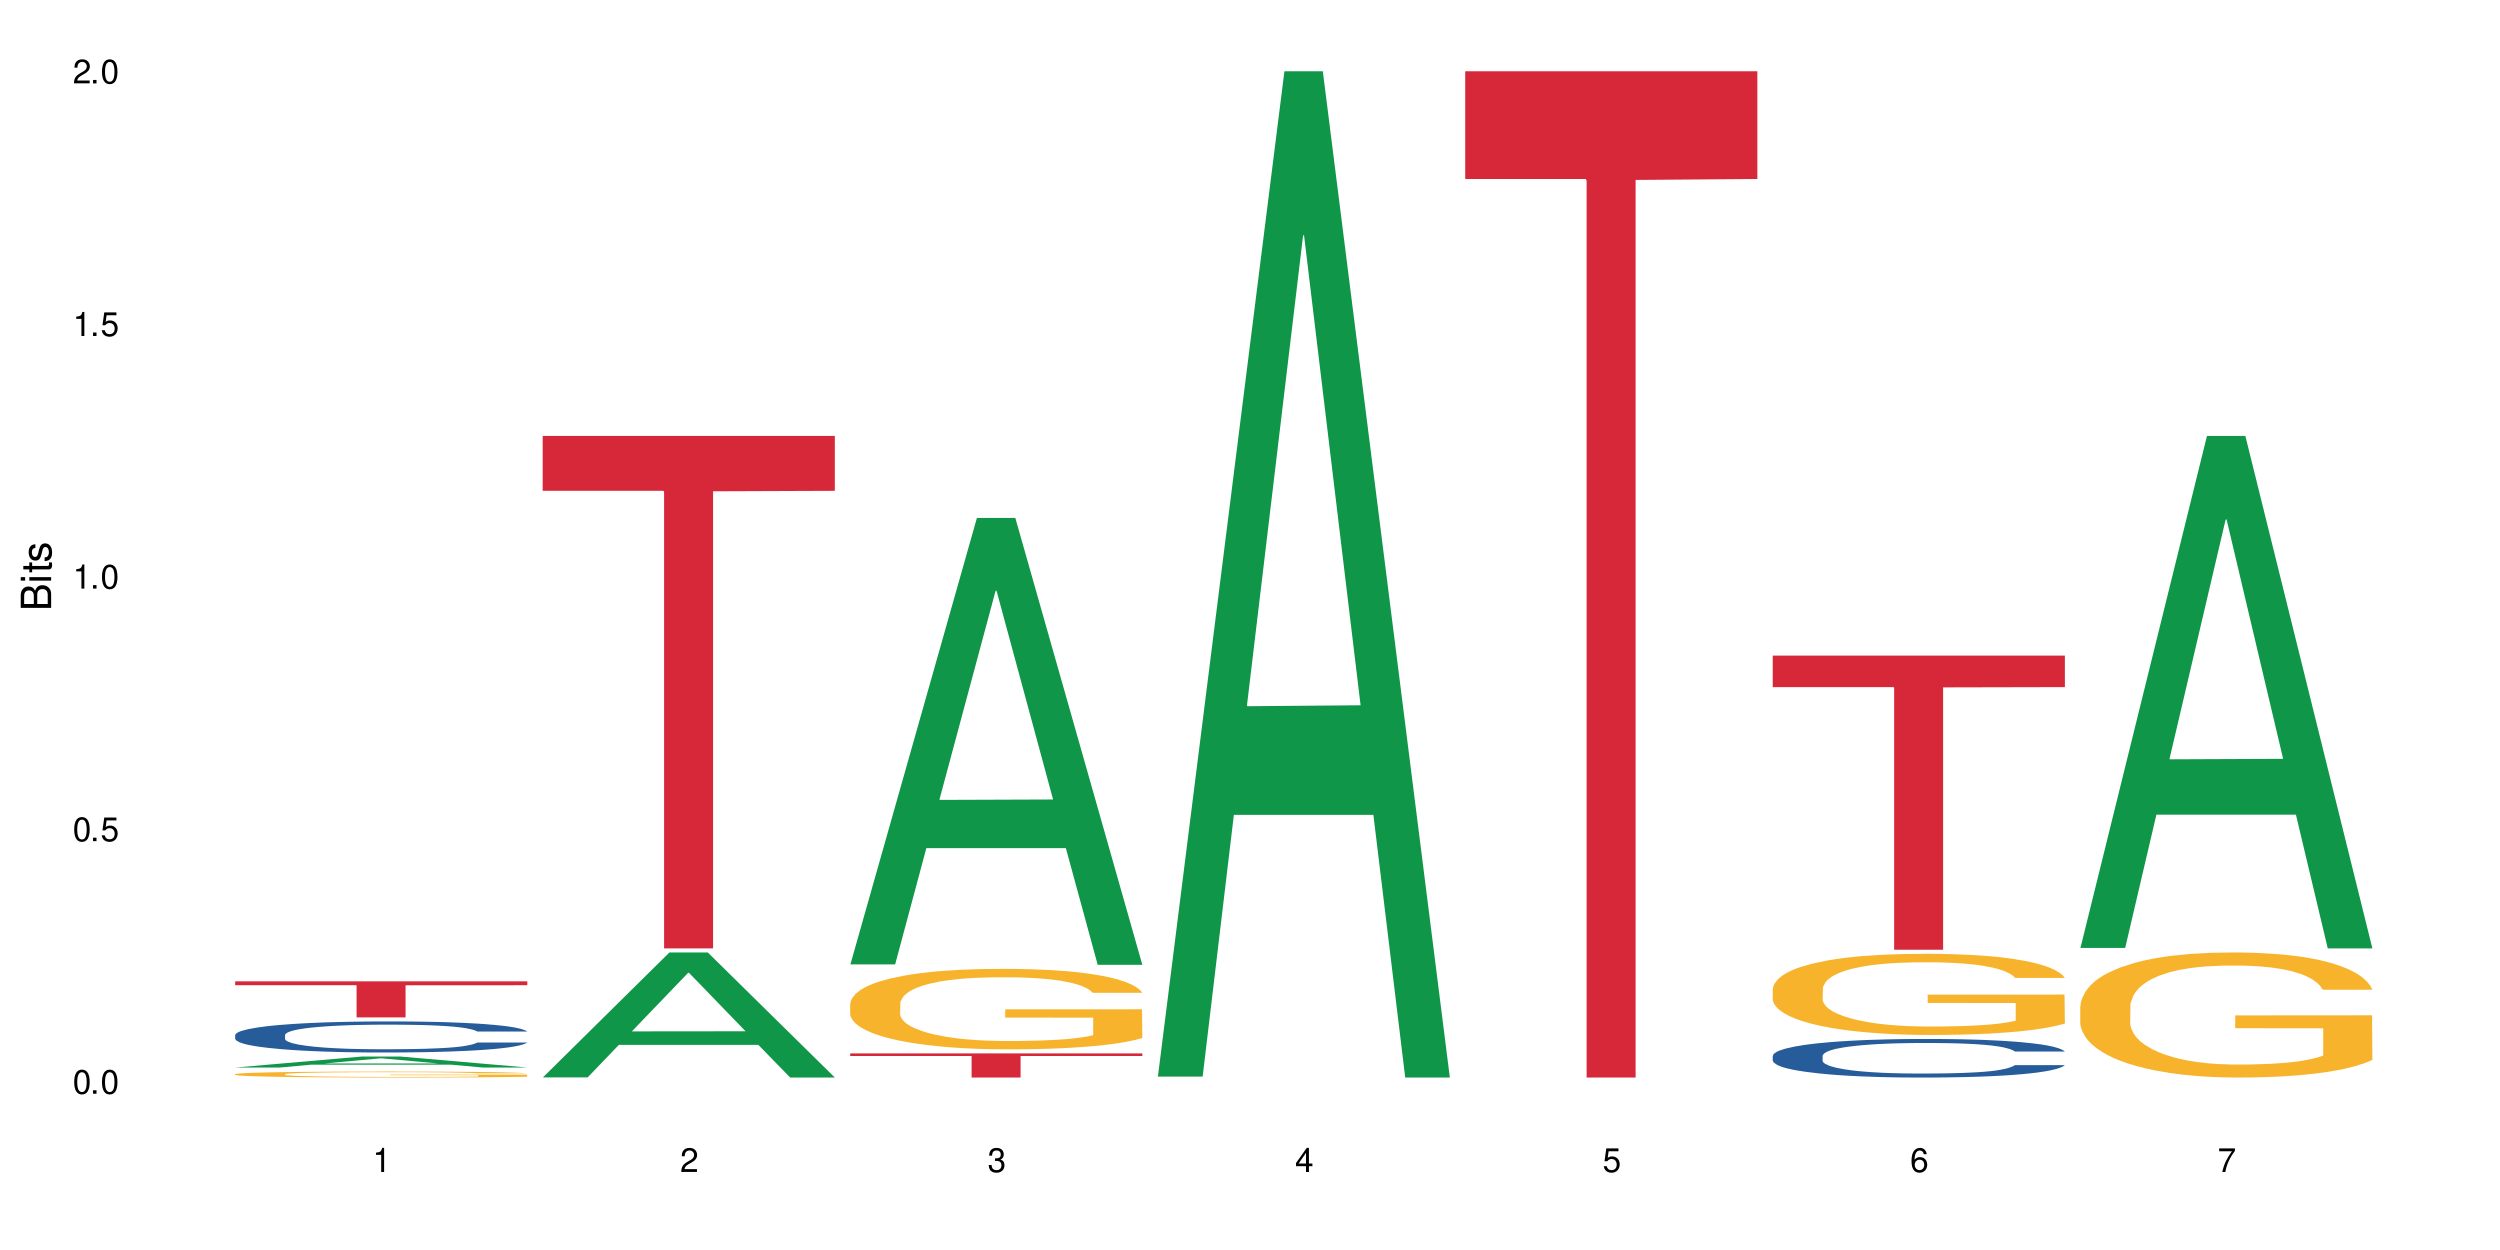 <?xml version="1.0" encoding="UTF-8"?>
<svg xmlns="http://www.w3.org/2000/svg" xmlns:xlink="http://www.w3.org/1999/xlink" width="720" height="360" viewBox="0 0 720 360">
<defs>
<g>
<g id="glyph-0-0">
</g>
<g id="glyph-0-1">
<path d="M 2.641 -6.938 C 2 -6.938 1.422 -6.656 1.078 -6.172 C 0.641 -5.562 0.406 -4.641 0.406 -3.359 C 0.406 -1.016 1.188 0.219 2.641 0.219 C 4.078 0.219 4.859 -1.016 4.859 -3.297 C 4.859 -4.641 4.656 -5.547 4.203 -6.172 C 3.844 -6.656 3.281 -6.938 2.641 -6.938 Z M 2.641 -6.188 C 3.547 -6.188 4 -5.25 4 -3.375 C 4 -1.406 3.562 -0.484 2.625 -0.484 C 1.734 -0.484 1.281 -1.438 1.281 -3.344 C 1.281 -5.25 1.734 -6.188 2.641 -6.188 Z M 2.641 -6.188 "/>
</g>
<g id="glyph-0-2">
<path d="M 1.828 -1 L 0.828 -1 L 0.828 0 L 1.828 0 Z M 1.828 -1 "/>
</g>
<g id="glyph-0-3">
<path d="M 4.562 -6.797 L 1.062 -6.797 L 0.547 -3.094 L 1.328 -3.094 C 1.719 -3.562 2.047 -3.734 2.578 -3.734 C 3.484 -3.734 4.062 -3.109 4.062 -2.094 C 4.062 -1.125 3.484 -0.531 2.578 -0.531 C 1.828 -0.531 1.375 -0.906 1.188 -1.672 L 0.328 -1.672 C 0.453 -1.109 0.547 -0.844 0.75 -0.594 C 1.125 -0.078 1.828 0.219 2.594 0.219 C 3.969 0.219 4.922 -0.781 4.922 -2.219 C 4.922 -3.562 4.031 -4.484 2.719 -4.484 C 2.25 -4.484 1.859 -4.359 1.469 -4.062 L 1.734 -5.969 L 4.562 -5.969 Z M 4.562 -6.797 "/>
</g>
<g id="glyph-0-4">
<path d="M 2.484 -4.938 L 2.484 0 L 3.328 0 L 3.328 -6.938 L 2.766 -6.938 C 2.469 -5.875 2.281 -5.734 0.984 -5.562 L 0.984 -4.938 Z M 2.484 -4.938 "/>
</g>
<g id="glyph-0-5">
<path d="M 4.859 -0.828 L 1.281 -0.828 C 1.359 -1.406 1.672 -1.781 2.5 -2.281 L 3.469 -2.828 C 4.406 -3.344 4.906 -4.062 4.906 -4.906 C 4.906 -5.484 4.672 -6.031 4.266 -6.406 C 3.859 -6.766 3.375 -6.938 2.719 -6.938 C 1.859 -6.938 1.219 -6.625 0.844 -6.031 C 0.609 -5.672 0.5 -5.234 0.484 -4.531 L 1.328 -4.531 C 1.359 -5.016 1.406 -5.281 1.531 -5.516 C 1.75 -5.938 2.188 -6.203 2.703 -6.203 C 3.469 -6.203 4.031 -5.641 4.031 -4.891 C 4.031 -4.344 3.719 -3.859 3.125 -3.516 L 2.234 -3 C 0.812 -2.172 0.406 -1.531 0.328 -0.016 L 4.859 -0.016 Z M 4.859 -0.828 "/>
</g>
<g id="glyph-0-6">
<path d="M 2.125 -3.188 L 2.578 -3.188 C 3.5 -3.188 3.984 -2.766 3.984 -1.922 C 3.984 -1.062 3.469 -0.531 2.594 -0.531 C 1.656 -0.531 1.203 -1 1.156 -2.016 L 0.312 -2.016 C 0.344 -1.453 0.438 -1.094 0.609 -0.781 C 0.953 -0.109 1.625 0.219 2.547 0.219 C 3.953 0.219 4.859 -0.625 4.859 -1.938 C 4.859 -2.828 4.516 -3.297 3.703 -3.594 C 4.344 -3.844 4.656 -4.328 4.656 -5.031 C 4.656 -6.219 3.875 -6.938 2.578 -6.938 C 1.203 -6.938 0.484 -6.172 0.453 -4.703 L 1.297 -4.703 C 1.312 -5.125 1.344 -5.359 1.453 -5.578 C 1.641 -5.969 2.062 -6.203 2.594 -6.203 C 3.344 -6.203 3.797 -5.75 3.797 -5 C 3.797 -4.516 3.609 -4.219 3.25 -4.047 C 3.016 -3.953 2.703 -3.922 2.125 -3.906 Z M 2.125 -3.188 "/>
</g>
<g id="glyph-0-7">
<path d="M 3.141 -1.672 L 3.141 0 L 3.984 0 L 3.984 -1.672 L 4.984 -1.672 L 4.984 -2.438 L 3.984 -2.438 L 3.984 -6.938 L 3.359 -6.938 L 0.266 -2.578 L 0.266 -1.672 Z M 3.141 -2.438 L 1 -2.438 L 3.141 -5.5 Z M 3.141 -2.438 "/>
</g>
<g id="glyph-0-8">
<path d="M 4.781 -5.125 C 4.609 -6.266 3.891 -6.938 2.844 -6.938 C 2.094 -6.938 1.422 -6.578 1.031 -5.953 C 0.594 -5.266 0.406 -4.422 0.406 -3.172 C 0.406 -2 0.578 -1.25 0.984 -0.641 C 1.359 -0.078 1.953 0.219 2.703 0.219 C 3.984 0.219 4.922 -0.75 4.922 -2.094 C 4.922 -3.375 4.062 -4.281 2.844 -4.281 C 2.172 -4.281 1.641 -4.031 1.281 -3.516 C 1.281 -5.234 1.828 -6.188 2.797 -6.188 C 3.391 -6.188 3.797 -5.797 3.938 -5.125 Z M 2.734 -3.531 C 3.547 -3.531 4.062 -2.953 4.062 -2.031 C 4.062 -1.156 3.484 -0.531 2.703 -0.531 C 1.922 -0.531 1.328 -1.188 1.328 -2.078 C 1.328 -2.938 1.906 -3.531 2.734 -3.531 Z M 2.734 -3.531 "/>
</g>
<g id="glyph-0-9">
<path d="M 4.984 -6.797 L 0.438 -6.797 L 0.438 -5.969 L 4.109 -5.969 C 2.5 -3.656 1.828 -2.234 1.328 0 L 2.219 0 C 2.594 -2.172 3.453 -4.047 4.984 -6.094 Z M 4.984 -6.797 "/>
</g>
<g id="glyph-1-0">
</g>
<g id="glyph-1-1">
<path d="M 0 -0.953 L 0 -4.891 C 0 -5.719 -0.234 -6.344 -0.734 -6.797 C -1.188 -7.234 -1.812 -7.469 -2.5 -7.469 C -3.547 -7.469 -4.188 -7 -4.625 -5.875 C -4.984 -6.688 -5.625 -7.094 -6.531 -7.094 C -7.172 -7.094 -7.734 -6.859 -8.141 -6.391 C -8.562 -5.922 -8.75 -5.344 -8.75 -4.5 L -8.75 -0.953 Z M -4.984 -2.062 L -7.766 -2.062 L -7.766 -4.219 C -7.766 -4.844 -7.688 -5.203 -7.453 -5.5 C -7.219 -5.812 -6.859 -5.969 -6.375 -5.969 C -5.891 -5.969 -5.531 -5.812 -5.297 -5.5 C -5.062 -5.203 -4.984 -4.844 -4.984 -4.219 Z M -0.984 -2.062 L -4 -2.062 L -4 -4.781 C -4 -5.766 -3.438 -6.359 -2.484 -6.359 C -1.547 -6.359 -0.984 -5.766 -0.984 -4.781 Z M -0.984 -2.062 "/>
</g>
<g id="glyph-1-2">
<path d="M -6.281 -1.797 L -6.281 -0.797 L 0 -0.797 L 0 -1.797 Z M -8.75 -1.797 L -8.75 -0.797 L -7.484 -0.797 L -7.484 -1.797 Z M -8.75 -1.797 "/>
</g>
<g id="glyph-1-3">
<path d="M -6.281 -3.047 L -6.281 -2.016 L -8.016 -2.016 L -8.016 -1.016 L -6.281 -1.016 L -6.281 -0.172 L -5.469 -0.172 L -5.469 -1.016 L -0.719 -1.016 C -0.078 -1.016 0.281 -1.453 0.281 -2.234 C 0.281 -2.5 0.25 -2.719 0.188 -3.047 L -0.641 -3.047 C -0.609 -2.906 -0.594 -2.766 -0.594 -2.562 C -0.594 -2.141 -0.719 -2.016 -1.156 -2.016 L -5.469 -2.016 L -5.469 -3.047 Z M -6.281 -3.047 "/>
</g>
<g id="glyph-1-4">
<path d="M -4.531 -5.25 C -5.766 -5.25 -6.469 -4.422 -6.469 -2.969 C -6.469 -1.516 -5.719 -0.562 -4.547 -0.562 C -3.562 -0.562 -3.094 -1.062 -2.734 -2.562 L -2.516 -3.484 C -2.344 -4.188 -2.094 -4.469 -1.641 -4.469 C -1.047 -4.469 -0.641 -3.875 -0.641 -3 C -0.641 -2.453 -0.797 -2 -1.062 -1.75 C -1.25 -1.594 -1.422 -1.531 -1.875 -1.469 L -1.875 -0.406 C -0.422 -0.453 0.281 -1.266 0.281 -2.922 C 0.281 -4.5 -0.5 -5.516 -1.719 -5.516 C -2.656 -5.516 -3.172 -4.984 -3.469 -3.734 L -3.703 -2.766 C -3.891 -1.953 -4.156 -1.609 -4.594 -1.609 C -5.188 -1.609 -5.547 -2.125 -5.547 -2.938 C -5.547 -3.75 -5.203 -4.172 -4.531 -4.203 Z M -4.531 -5.25 "/>
</g>
</g>
</defs>
<rect x="-72" y="-36" width="864" height="432" fill="rgb(100%, 100%, 100%)" fill-opacity="1"/>
<path fill-rule="nonzero" fill="rgb(6.275%, 58.824%, 28.235%)" fill-opacity="1" d="M 67.73 307.441 L 67.82 307.441 L 104.227 304.281 L 115.281 304.281 L 151.867 307.445 L 139.012 307.445 L 129.844 306.621 L 89.664 306.621 L 80.676 307.441 L 67.73 307.441 L 93.527 306.277 L 126.156 306.273 L 109.887 304.797 L 109.707 304.793 L 109.527 304.805 L 93.438 306.273 L 93.527 306.277 Z M 67.73 307.441 "/>
<path fill-rule="nonzero" fill="rgb(14.51%, 36.078%, 60%)" fill-opacity="1" d="M 67.73 298.066 L 67.832 298.059 L 67.832 297.863 L 68.141 297.555 L 68.859 297.16 L 69.578 296.891 L 71.426 296.41 L 73.988 295.941 L 76.656 295.582 L 78.605 295.371 L 80.352 295.207 L 84.352 294.906 L 86.918 294.75 L 89.688 294.613 L 93.074 294.473 L 95.535 294.391 L 101.078 294.262 L 105.18 294.203 L 108.363 294.18 L 115.238 294.18 L 119.34 294.211 L 122.316 294.254 L 125.598 294.316 L 128.371 294.391 L 133.191 294.57 L 137.5 294.801 L 139.449 294.93 L 142.527 295.184 L 144.891 295.43 L 146.531 295.641 L 148.379 295.941 L 150.02 296.312 L 151.25 296.727 L 151.867 297.078 L 137.5 297.078 L 136.785 296.754 L 135.961 296.5 L 134.422 296.164 L 132.883 295.926 L 130.73 295.691 L 128.781 295.535 L 126.113 295.379 L 123.754 295.281 L 121.289 295.207 L 118.93 295.16 L 114.414 295.109 L 109.184 295.109 L 107.234 295.125 L 103.23 295.191 L 101.078 295.25 L 98 295.363 L 95.844 295.469 L 93.281 295.633 L 91.535 295.773 L 89.379 295.984 L 87.84 296.172 L 86.098 296.441 L 85.07 296.645 L 84.148 296.875 L 83.328 297.145 L 82.711 297.43 L 82.301 297.734 L 82.094 298.027 L 82.094 299.293 L 82.301 299.586 L 82.812 299.93 L 84.148 300.43 L 86.098 300.863 L 88.355 301.203 L 90.508 301.449 L 91.742 301.562 L 93.383 301.695 L 95.945 301.859 L 99.641 302.023 L 101.797 302.086 L 105.078 302.152 L 108.465 302.184 L 112.98 302.184 L 116.98 302.152 L 119.648 302.113 L 122.418 302.047 L 126.215 301.906 L 128.574 301.777 L 130.629 301.621 L 132.168 301.465 L 133.191 301.336 L 134.73 301.082 L 135.961 300.805 L 136.887 300.52 L 137.5 300.242 L 151.867 300.242 L 151.25 300.566 L 150.328 300.887 L 149.402 301.125 L 147.969 301.41 L 146.324 301.664 L 143.965 301.949 L 142.016 302.137 L 139.449 302.34 L 137.09 302.496 L 134.527 302.633 L 130.73 302.797 L 128.266 302.879 L 125.598 302.953 L 122.418 303.02 L 118.418 303.074 L 114.109 303.109 L 110.105 303.117 L 105.797 303.102 L 102.617 303.066 L 98.41 302.996 L 93.176 302.848 L 89.379 302.691 L 86.406 302.535 L 83.84 302.375 L 80.969 302.152 L 77.273 301.793 L 75.016 301.516 L 73.477 301.285 L 71.734 300.969 L 70.5 300.684 L 69.066 300.223 L 68.039 299.645 L 67.73 299.195 Z M 67.73 298.066 "/>
<path fill-rule="nonzero" fill="rgb(96.863%, 70.196%, 16.863%)" fill-opacity="1" d="M 67.73 309.348 L 67.832 309.348 L 67.832 309.316 L 68.242 309.242 L 69.27 309.145 L 70.605 309.066 L 72.039 309.004 L 72.965 308.969 L 74.504 308.922 L 75.836 308.887 L 79.223 308.816 L 83.531 308.75 L 85.891 308.723 L 88.559 308.695 L 92.355 308.668 L 94.102 308.656 L 99.438 308.629 L 105.488 308.613 L 112.16 308.609 L 115.238 308.613 L 119.441 308.617 L 125.188 308.637 L 128.473 308.652 L 131.039 308.668 L 133.707 308.688 L 136.988 308.719 L 140.066 308.758 L 142.527 308.793 L 144.992 308.84 L 147.043 308.891 L 148.789 308.945 L 150.328 309.012 L 151.25 309.066 L 151.867 309.121 L 137.605 309.121 L 136.785 309.066 L 135.859 309.023 L 134.32 308.973 L 132.781 308.938 L 131.242 308.906 L 128.371 308.863 L 125.906 308.84 L 122.828 308.816 L 119.855 308.805 L 116.469 308.793 L 114.414 308.789 L 108.977 308.789 L 104.055 308.801 L 101.18 308.816 L 99.129 308.828 L 96.254 308.852 L 94.512 308.871 L 93.484 308.883 L 90.406 308.93 L 88.355 308.977 L 87.227 309.004 L 85.789 309.051 L 84.762 309.094 L 83.633 309.156 L 83.02 309.203 L 82.199 309.312 L 82.094 309.594 L 82.402 309.656 L 83.02 309.719 L 83.84 309.777 L 85.07 309.836 L 86.301 309.883 L 88.457 309.941 L 90.305 309.984 L 91.742 310.012 L 94.512 310.051 L 95.641 310.066 L 98.309 310.094 L 101.078 310.117 L 104.465 310.137 L 107.027 310.145 L 111.133 310.152 L 116.363 310.152 L 122.52 310.145 L 126.422 310.133 L 129.09 310.117 L 130.832 310.109 L 132.988 310.09 L 134.527 310.074 L 135.961 310.059 L 137.707 310.031 L 137.707 309.656 L 112.363 309.652 L 112.363 309.477 L 151.762 309.477 L 151.867 310.09 L 149.711 310.133 L 147.043 310.172 L 144.48 310.203 L 141.812 310.23 L 138.016 310.262 L 134.938 310.281 L 130.215 310.301 L 125.906 310.316 L 121.395 310.324 L 117.391 310.332 L 112.672 310.332 L 108.465 310.328 L 103.949 310.32 L 100.359 310.309 L 97.074 310.293 L 93.793 310.27 L 89.688 310.238 L 87.02 310.211 L 84.25 310.18 L 81.48 310.141 L 79.016 310.098 L 75.734 310.027 L 73.988 309.98 L 72.348 309.926 L 71.117 309.875 L 69.988 309.82 L 69.168 309.77 L 68.348 309.699 L 67.938 309.641 L 67.73 309.594 Z M 67.73 309.348 "/>
<path fill-rule="nonzero" fill="rgb(83.922%, 15.686%, 22.353%)" fill-opacity="1" d="M 67.73 282.633 L 151.867 282.633 L 151.867 283.746 L 116.801 283.754 L 116.801 293.016 L 102.695 293.016 L 102.695 283.766 L 102.488 283.746 L 67.73 283.746 Z M 67.73 282.633 "/>
<path fill-rule="nonzero" fill="rgb(6.275%, 58.824%, 28.235%)" fill-opacity="1" d="M 156.293 310.297 L 156.383 310.266 L 192.789 274.309 L 203.844 274.309 L 240.43 310.332 L 227.574 310.332 L 218.406 300.93 L 178.227 300.93 L 169.238 310.297 L 156.293 310.297 L 182.094 297.039 L 214.723 297.004 L 198.453 280.195 L 198.273 280.16 L 198.094 280.262 L 182.004 297.004 L 182.094 297.039 Z M 156.293 310.297 "/>
<path fill-rule="nonzero" fill="rgb(83.922%, 15.686%, 22.353%)" fill-opacity="1" d="M 156.293 125.555 L 240.43 125.555 L 240.43 141.355 L 205.363 141.492 L 205.363 273.145 L 191.258 273.145 L 191.258 141.633 L 191.051 141.355 L 156.293 141.355 Z M 156.293 125.555 "/>
<path fill-rule="nonzero" fill="rgb(6.275%, 58.824%, 28.235%)" fill-opacity="1" d="M 244.859 277.746 L 244.949 277.625 L 281.352 149.16 L 292.41 149.16 L 328.992 277.867 L 316.141 277.867 L 306.969 244.27 L 266.789 244.27 L 257.801 277.746 L 244.859 277.746 L 270.656 230.371 L 303.285 230.25 L 287.016 170.188 L 286.836 170.07 L 286.656 170.43 L 270.566 230.25 L 270.656 230.371 Z M 244.859 277.746 "/>
<path fill-rule="nonzero" fill="rgb(96.863%, 70.196%, 16.863%)" fill-opacity="1" d="M 244.859 288.961 L 244.961 288.938 L 244.961 288.516 L 245.371 287.562 L 246.398 286.25 L 247.73 285.172 L 249.168 284.324 L 250.09 283.879 L 251.629 283.242 L 252.965 282.777 L 256.348 281.824 L 260.66 280.934 L 263.02 280.555 L 265.688 280.195 L 269.484 279.793 L 271.227 279.645 L 276.562 279.305 L 282.617 279.094 L 289.285 279.031 L 292.363 279.051 L 296.57 279.137 L 302.316 279.367 L 305.598 279.578 L 308.164 279.793 L 310.832 280.066 L 314.117 280.492 L 317.195 281 L 319.656 281.508 L 322.117 282.141 L 324.172 282.82 L 325.914 283.562 L 327.453 284.449 L 328.379 285.191 L 328.992 285.934 L 314.73 285.934 L 313.91 285.191 L 312.988 284.621 L 311.449 283.922 L 309.91 283.414 L 308.371 283.012 L 305.496 282.461 L 303.035 282.121 L 299.957 281.824 L 296.98 281.633 L 293.594 281.508 L 291.543 281.465 L 286.105 281.465 L 281.18 281.613 L 278.309 281.781 L 276.254 281.953 L 273.383 282.27 L 271.637 282.523 L 270.613 282.691 L 267.535 283.348 L 265.48 283.941 L 264.352 284.344 L 262.918 284.98 L 261.891 285.551 L 260.762 286.398 L 260.145 287.035 L 259.324 288.473 L 259.223 292.285 L 259.531 293.09 L 260.145 293.957 L 260.965 294.719 L 262.199 295.523 L 263.43 296.137 L 265.582 296.965 L 267.43 297.516 L 268.867 297.875 L 271.637 298.445 L 272.766 298.637 L 275.434 299.02 L 278.203 299.316 L 281.59 299.57 L 284.156 299.695 L 288.258 299.801 L 293.492 299.801 L 299.648 299.676 L 303.547 299.504 L 306.215 299.336 L 307.961 299.188 L 310.113 298.953 L 311.652 298.742 L 313.09 298.512 L 314.832 298.148 L 314.832 293.09 L 289.492 293.066 L 289.492 290.695 L 328.891 290.676 L 328.992 298.953 L 326.84 299.527 L 324.172 300.078 L 321.605 300.5 L 318.938 300.859 L 315.141 301.262 L 312.062 301.516 L 307.344 301.812 L 303.035 302.004 L 298.52 302.133 L 294.52 302.195 L 289.797 302.215 L 285.59 302.172 L 281.078 302.047 L 277.484 301.875 L 274.203 301.664 L 270.918 301.391 L 266.816 300.945 L 264.148 300.586 L 261.379 300.141 L 258.605 299.609 L 256.145 299.039 L 254.504 298.594 L 252.859 298.086 L 251.117 297.453 L 249.477 296.73 L 248.242 296.074 L 247.113 295.332 L 246.293 294.637 L 245.473 293.684 L 245.062 292.922 L 244.859 292.262 Z M 244.859 288.961 "/>
<path fill-rule="nonzero" fill="rgb(83.922%, 15.686%, 22.353%)" fill-opacity="1" d="M 244.859 303.379 L 328.992 303.379 L 328.992 304.125 L 293.93 304.129 L 293.93 310.332 L 279.82 310.332 L 279.82 304.137 L 279.617 304.125 L 244.859 304.125 Z M 244.859 303.379 "/>
<path fill-rule="nonzero" fill="rgb(6.275%, 58.824%, 28.235%)" fill-opacity="1" d="M 333.422 310.059 L 333.512 309.789 L 369.914 20.527 L 380.973 20.527 L 417.555 310.332 L 404.703 310.332 L 395.535 234.684 L 355.355 234.684 L 346.363 310.059 L 333.422 310.059 L 359.219 203.391 L 391.848 203.117 L 375.578 67.875 L 375.398 67.602 L 375.219 68.418 L 359.129 203.117 L 359.219 203.391 Z M 333.422 310.059 "/>
<path fill-rule="nonzero" fill="rgb(83.922%, 15.686%, 22.353%)" fill-opacity="1" d="M 421.984 20.527 L 506.121 20.527 L 506.121 51.547 L 471.055 51.82 L 471.055 310.332 L 456.945 310.332 L 456.945 52.094 L 456.742 51.547 L 421.984 51.547 Z M 421.984 20.527 "/>
<path fill-rule="nonzero" fill="rgb(14.51%, 36.078%, 60%)" fill-opacity="1" d="M 510.547 304.059 L 510.652 304.051 L 510.652 303.805 L 510.957 303.422 L 511.676 302.934 L 512.395 302.598 L 514.242 302 L 516.809 301.422 L 519.473 300.973 L 521.426 300.711 L 523.168 300.508 L 527.168 300.133 L 529.734 299.938 L 532.504 299.766 L 535.891 299.594 L 538.355 299.492 L 543.895 299.332 L 548 299.258 L 551.18 299.23 L 558.055 299.23 L 562.156 299.27 L 565.133 299.32 L 568.418 299.402 L 571.188 299.492 L 576.008 299.715 L 580.32 300 L 582.27 300.164 L 585.348 300.477 L 587.707 300.781 L 589.348 301.047 L 591.195 301.422 L 592.836 301.879 L 594.066 302.395 L 594.684 302.832 L 580.32 302.832 L 579.602 302.426 L 578.781 302.109 L 577.242 301.695 L 575.703 301.402 L 573.547 301.105 L 571.598 300.914 L 568.93 300.723 L 566.57 300.598 L 564.105 300.508 L 561.746 300.445 L 557.234 300.387 L 552 300.387 L 550.051 300.406 L 546.051 300.488 L 543.895 300.559 L 540.816 300.699 L 538.66 300.832 L 536.098 301.035 L 534.352 301.207 L 532.199 301.473 L 530.66 301.707 L 528.914 302.039 L 527.887 302.293 L 526.965 302.578 L 526.145 302.914 L 525.527 303.27 L 525.117 303.645 L 524.914 304.008 L 524.914 305.582 L 525.117 305.949 L 525.629 306.375 L 526.965 306.992 L 528.914 307.531 L 531.172 307.957 L 533.324 308.262 L 534.559 308.402 L 536.199 308.566 L 538.766 308.77 L 542.457 308.973 L 544.613 309.055 L 547.895 309.137 L 551.281 309.176 L 555.797 309.176 L 559.797 309.137 L 562.465 309.086 L 565.234 309.004 L 569.031 308.832 L 571.391 308.668 L 573.445 308.477 L 574.984 308.281 L 576.008 308.121 L 577.547 307.805 L 578.781 307.461 L 579.703 307.105 L 580.32 306.758 L 594.684 306.758 L 594.066 307.164 L 593.145 307.562 L 592.223 307.855 L 590.785 308.211 L 589.145 308.527 L 586.781 308.883 L 584.832 309.113 L 582.27 309.367 L 579.91 309.562 L 577.344 309.734 L 573.547 309.938 L 571.086 310.039 L 568.418 310.129 L 565.234 310.211 L 561.234 310.281 L 556.926 310.324 L 552.922 310.332 L 548.613 310.312 L 545.434 310.273 L 541.227 310.18 L 535.992 309.996 L 532.199 309.805 L 529.223 309.613 L 526.656 309.41 L 523.785 309.137 L 520.09 308.688 L 517.832 308.344 L 516.293 308.059 L 514.551 307.664 L 513.316 307.309 L 511.883 306.738 L 510.855 306.02 L 510.547 305.461 Z M 510.547 304.059 "/>
<path fill-rule="nonzero" fill="rgb(96.863%, 70.196%, 16.863%)" fill-opacity="1" d="M 510.547 284.703 L 510.652 284.684 L 510.652 284.254 L 511.062 283.297 L 512.086 281.973 L 513.422 280.883 L 514.855 280.031 L 515.781 279.582 L 517.32 278.941 L 518.652 278.473 L 522.039 277.512 L 526.348 276.613 L 528.707 276.23 L 531.375 275.867 L 535.172 275.461 L 536.918 275.312 L 542.254 274.973 L 548.305 274.758 L 554.977 274.695 L 558.055 274.715 L 562.262 274.801 L 568.008 275.035 L 571.289 275.25 L 573.855 275.461 L 576.523 275.738 L 579.805 276.168 L 582.883 276.68 L 585.348 277.191 L 587.809 277.832 L 589.859 278.516 L 591.605 279.262 L 593.145 280.156 L 594.066 280.906 L 594.684 281.652 L 580.422 281.652 L 579.602 280.906 L 578.676 280.328 L 577.137 279.625 L 575.598 279.113 L 574.059 278.707 L 571.188 278.152 L 568.723 277.809 L 565.645 277.512 L 562.672 277.32 L 559.285 277.191 L 557.234 277.148 L 551.793 277.148 L 546.871 277.297 L 543.996 277.469 L 541.945 277.641 L 539.07 277.961 L 537.328 278.215 L 536.301 278.387 L 533.223 279.047 L 531.172 279.645 L 530.043 280.051 L 528.605 280.691 L 527.582 281.266 L 526.453 282.121 L 525.836 282.762 L 525.016 284.211 L 524.914 288.055 L 525.219 288.867 L 525.836 289.742 L 526.656 290.508 L 527.887 291.32 L 529.121 291.938 L 531.273 292.773 L 533.121 293.328 L 534.559 293.688 L 537.328 294.266 L 538.457 294.457 L 541.125 294.844 L 543.895 295.141 L 547.281 295.398 L 549.844 295.523 L 553.949 295.633 L 559.184 295.633 L 565.34 295.504 L 569.238 295.332 L 571.906 295.16 L 573.648 295.012 L 575.805 294.777 L 577.344 294.566 L 578.781 294.328 L 580.523 293.969 L 580.523 288.867 L 555.18 288.844 L 555.18 286.453 L 594.582 286.434 L 594.684 294.777 L 592.527 295.355 L 589.859 295.91 L 587.297 296.336 L 584.629 296.699 L 580.832 297.105 L 577.754 297.359 L 573.035 297.66 L 568.723 297.852 L 564.211 297.98 L 560.207 298.043 L 555.488 298.066 L 551.281 298.023 L 546.766 297.895 L 543.176 297.723 L 539.895 297.512 L 536.609 297.234 L 532.504 296.785 L 529.836 296.422 L 527.066 295.973 L 524.297 295.441 L 521.836 294.863 L 520.191 294.414 L 518.551 293.902 L 516.809 293.262 L 515.164 292.535 L 513.934 291.875 L 512.805 291.129 L 511.984 290.422 L 511.164 289.465 L 510.754 288.695 L 510.547 288.035 Z M 510.547 284.703 "/>
<path fill-rule="nonzero" fill="rgb(83.922%, 15.686%, 22.353%)" fill-opacity="1" d="M 510.547 188.82 L 594.684 188.82 L 594.684 197.887 L 559.617 197.969 L 559.617 273.531 L 545.512 273.531 L 545.512 198.047 L 545.305 197.887 L 510.547 197.887 Z M 510.547 188.82 "/>
<path fill-rule="nonzero" fill="rgb(6.275%, 58.824%, 28.235%)" fill-opacity="1" d="M 599.113 273.004 L 599.203 272.867 L 635.605 125.555 L 646.664 125.555 L 683.246 273.145 L 670.395 273.145 L 661.223 234.617 L 621.043 234.617 L 612.055 273.004 L 599.113 273.004 L 624.91 218.684 L 657.539 218.543 L 641.27 149.668 L 641.09 149.531 L 640.91 149.945 L 624.82 218.543 L 624.91 218.684 Z M 599.113 273.004 "/>
<path fill-rule="nonzero" fill="rgb(96.863%, 70.196%, 16.863%)" fill-opacity="1" d="M 599.113 289.738 L 599.215 289.703 L 599.215 289.047 L 599.625 287.566 L 600.652 285.527 L 601.984 283.848 L 603.422 282.531 L 604.344 281.844 L 605.883 280.855 L 607.219 280.133 L 610.602 278.652 L 614.914 277.27 L 617.273 276.676 L 619.941 276.117 L 623.738 275.492 L 625.48 275.262 L 630.816 274.734 L 636.871 274.406 L 643.539 274.309 L 646.617 274.34 L 650.824 274.473 L 656.57 274.836 L 659.852 275.164 L 662.418 275.492 L 665.086 275.922 L 668.367 276.578 L 671.445 277.367 L 673.91 278.156 L 676.371 279.145 L 678.426 280.195 L 680.168 281.348 L 681.707 282.73 L 682.633 283.883 L 683.246 285.035 L 668.984 285.035 L 668.164 283.883 L 667.242 282.992 L 665.703 281.906 L 664.164 281.117 L 662.625 280.492 L 659.75 279.637 L 657.289 279.113 L 654.211 278.652 L 651.234 278.355 L 647.848 278.156 L 645.797 278.09 L 640.359 278.09 L 635.434 278.32 L 632.559 278.586 L 630.508 278.848 L 627.637 279.34 L 625.891 279.738 L 624.863 280 L 621.785 281.02 L 619.734 281.941 L 618.605 282.566 L 617.168 283.555 L 616.145 284.441 L 615.016 285.758 L 614.398 286.742 L 613.578 288.98 L 613.477 294.902 L 613.785 296.152 L 614.398 297.5 L 615.219 298.688 L 616.453 299.938 L 617.684 300.891 L 619.836 302.172 L 621.684 303.027 L 623.121 303.59 L 625.891 304.477 L 627.02 304.773 L 629.688 305.363 L 632.457 305.824 L 635.844 306.219 L 638.41 306.418 L 642.512 306.582 L 647.746 306.582 L 653.902 306.383 L 657.801 306.121 L 660.469 305.859 L 662.211 305.629 L 664.367 305.266 L 665.906 304.938 L 667.344 304.574 L 669.086 304.016 L 669.086 296.152 L 643.742 296.121 L 643.742 292.434 L 683.145 292.402 L 683.246 305.266 L 681.094 306.152 L 678.426 307.008 L 675.859 307.668 L 673.191 308.227 L 669.395 308.852 L 666.316 309.246 L 661.598 309.707 L 657.289 310.004 L 652.773 310.199 L 648.773 310.301 L 644.051 310.332 L 639.844 310.266 L 635.332 310.07 L 631.738 309.805 L 628.457 309.477 L 625.172 309.051 L 621.07 308.359 L 618.402 307.801 L 615.629 307.109 L 612.859 306.285 L 610.398 305.398 L 608.758 304.707 L 607.113 303.918 L 605.371 302.93 L 603.73 301.812 L 602.496 300.793 L 601.367 299.641 L 600.547 298.555 L 599.727 297.074 L 599.316 295.891 L 599.113 294.871 Z M 599.113 289.738 "/>
<g fill="rgb(0%, 0%, 0%)" fill-opacity="1">
<use xlink:href="#glyph-0-1" x="20.965" y="314.993"/>
<use xlink:href="#glyph-0-2" x="25.965" y="314.993"/>
<use xlink:href="#glyph-0-1" x="28.965" y="314.993"/>
</g>
<g fill="rgb(0%, 0%, 0%)" fill-opacity="1">
<use xlink:href="#glyph-0-1" x="20.965" y="242.251"/>
<use xlink:href="#glyph-0-2" x="25.965" y="242.251"/>
<use xlink:href="#glyph-0-3" x="28.965" y="242.251"/>
</g>
<g fill="rgb(0%, 0%, 0%)" fill-opacity="1">
<use xlink:href="#glyph-0-4" x="20.965" y="169.509"/>
<use xlink:href="#glyph-0-2" x="25.965" y="169.509"/>
<use xlink:href="#glyph-0-1" x="28.965" y="169.509"/>
</g>
<g fill="rgb(0%, 0%, 0%)" fill-opacity="1">
<use xlink:href="#glyph-0-4" x="20.965" y="96.767"/>
<use xlink:href="#glyph-0-2" x="25.965" y="96.767"/>
<use xlink:href="#glyph-0-3" x="28.965" y="96.767"/>
</g>
<g fill="rgb(0%, 0%, 0%)" fill-opacity="1">
<use xlink:href="#glyph-0-5" x="20.965" y="24.024"/>
<use xlink:href="#glyph-0-2" x="25.965" y="24.024"/>
<use xlink:href="#glyph-0-1" x="28.965" y="24.024"/>
</g>
<g fill="rgb(0%, 0%, 0%)" fill-opacity="1">
<use xlink:href="#glyph-0-4" x="107.297" y="337.532"/>
</g>
<g fill="rgb(0%, 0%, 0%)" fill-opacity="1">
<use xlink:href="#glyph-0-5" x="195.863" y="337.532"/>
</g>
<g fill="rgb(0%, 0%, 0%)" fill-opacity="1">
<use xlink:href="#glyph-0-6" x="284.426" y="337.532"/>
</g>
<g fill="rgb(0%, 0%, 0%)" fill-opacity="1">
<use xlink:href="#glyph-0-7" x="372.988" y="337.532"/>
</g>
<g fill="rgb(0%, 0%, 0%)" fill-opacity="1">
<use xlink:href="#glyph-0-3" x="461.551" y="337.532"/>
</g>
<g fill="rgb(0%, 0%, 0%)" fill-opacity="1">
<use xlink:href="#glyph-0-8" x="550.117" y="337.532"/>
</g>
<g fill="rgb(0%, 0%, 0%)" fill-opacity="1">
<use xlink:href="#glyph-0-9" x="638.68" y="337.532"/>
</g>
<g fill="rgb(0%, 0%, 0%)" fill-opacity="1">
<use xlink:href="#glyph-1-1" x="14.725" y="176.012"/>
<use xlink:href="#glyph-1-2" x="14.725" y="168.012"/>
<use xlink:href="#glyph-1-3" x="14.725" y="165.012"/>
<use xlink:href="#glyph-1-4" x="14.725" y="162.012"/>
</g>
</svg>
